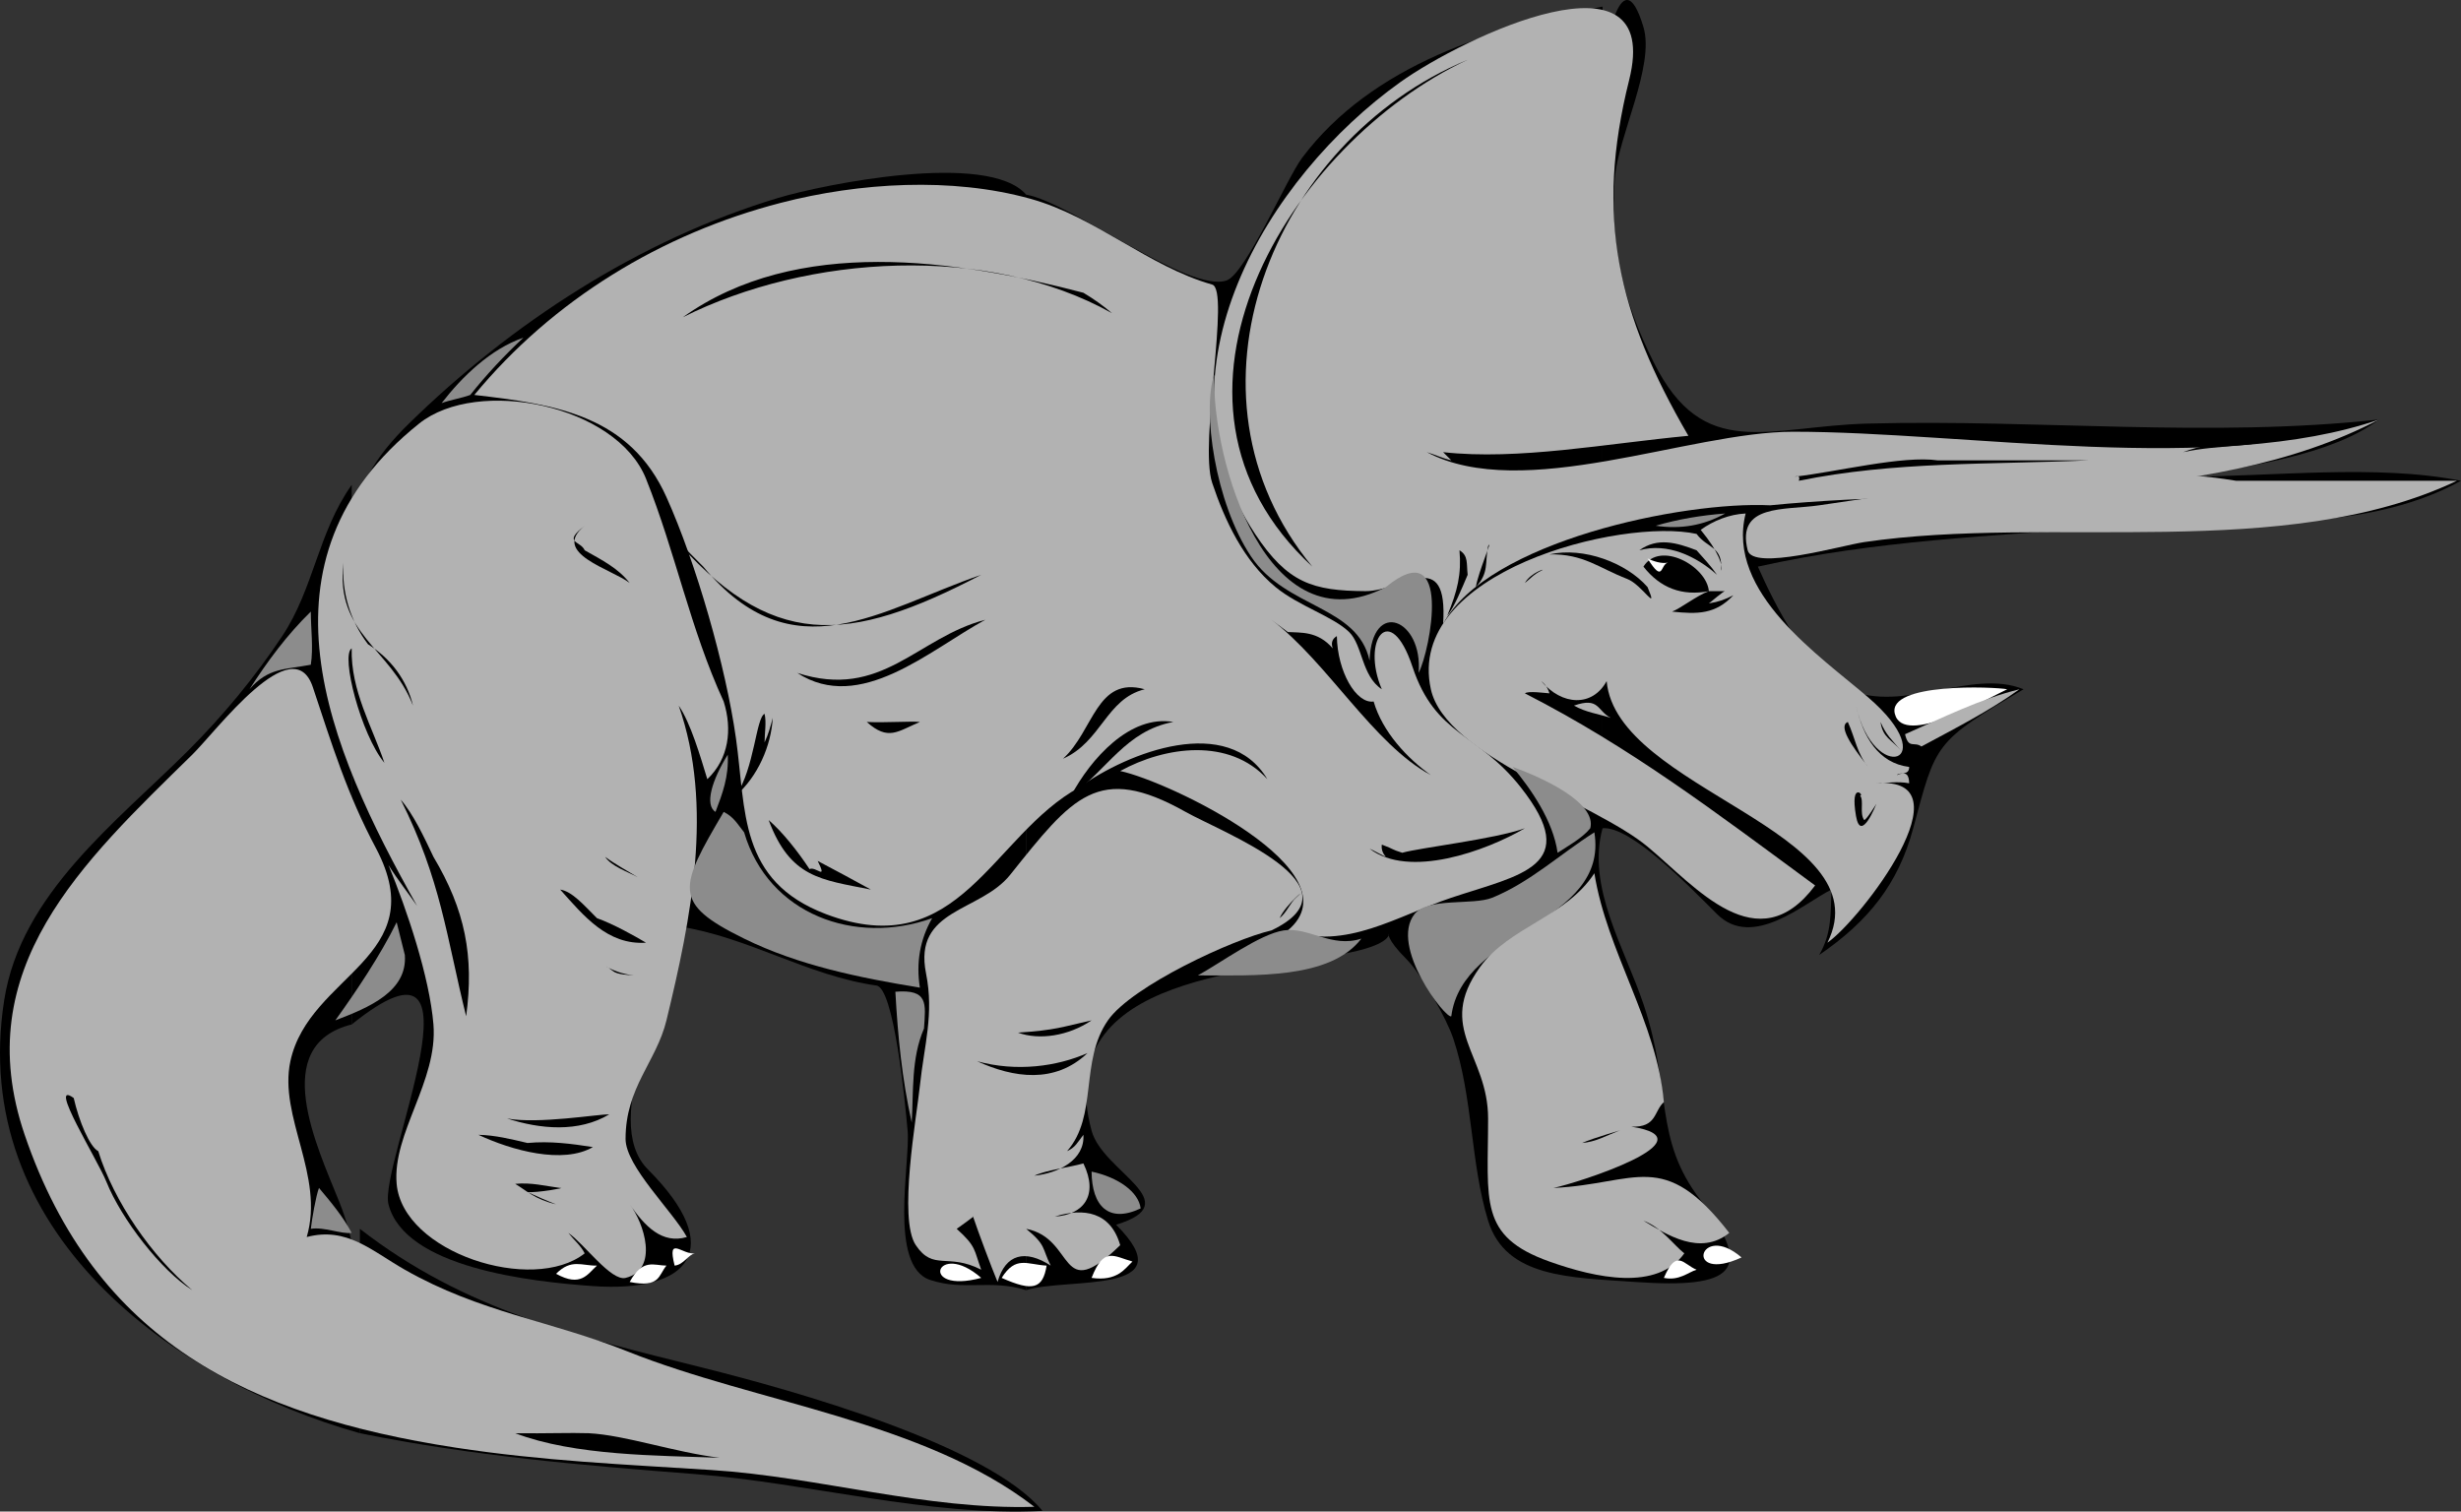 <?xml version="1.0" encoding="UTF-8" standalone="no"?>
<!-- Generator: Adobe Illustrator 12.0.0, SVG Export Plug-In . SVG Version: 6.00 Build 51448)  --><svg height="169.906" id="Layer_1" inkscape:version="0.42" sodipodi:docbase="F:\openclip\svg da inviare" sodipodi:docname="Dinosauro10.svg" sodipodi:version="0.32" space="preserve" style="overflow:visible;enable-background:new 0 0 276.622 169.906;" version="1.1" viewBox="0 0 276.622 169.906" width="276.622" xmlns="http://www.w3.org/2000/svg" xmlns:cc="http://web.resource.org/cc/" xmlns:dc="http://purl.org/dc/elements/1.1/" xmlns:inkscape="http://www.inkscape.org/namespaces/inkscape" xmlns:rdf="http://www.w3.org/1999/02/22-rdf-syntax-ns#" xmlns:sodipodi="http://inkscape.sourceforge.net/DTD/sodipodi-0.dtd" xmlns:svg="http://www.w3.org/2000/svg">
  <rect x="0" y="0" width="276.622" height="169.906" fill="#333333" stroke="none"/>
  <defs id="defs156"/>
  <sodipodi:namedview bordercolor="#666666" borderopacity="1.0" id="base" inkscape:current-layer="Layer_1" inkscape:cx="138.31100" inkscape:cy="84.953003" inkscape:pageopacity="0.0" inkscape:pageshadow="2" inkscape:window-height="510" inkscape:window-width="787" inkscape:window-x="88" inkscape:window-y="116" inkscape:zoom="2.1188186" pagecolor="#ffffff"/>
  <path d="  M40.45,161.101c0-7.658,0-15.315,0-22.974c11.857,9.202,24.264,12.039,38.596,15.622c10.072,2.518,32.033,8.659,38.136,16.081  c-12.938,0.655-26.224-3.139-39.055-4.135C65.322,164.702,53.2,163.669,40.45,161.101" id="path3" style="fill-rule:evenodd;clip-rule:evenodd;stroke:#000000;stroke-width:0;stroke-linecap:square;stroke-miterlimit:10;"/>
  <path d="  M39.531,115.153c-9.376,2.35-3.889,13.712-1.378,19.987c3.193,7.981,2.298,16.752,2.298,25.961  c-21.084-5.923-44.058-22.741-39.975-48.704c1.883-11.978,12.688-20.041,20.677-28.029c3.944-3.944,7.478-8.222,10.568-12.866  c3.555-5.342,4.029-11.661,7.811-17C39.531,74.719,39.531,94.936,39.531,115.153" id="path5" style="fill-rule:evenodd;clip-rule:evenodd;stroke:#000000;stroke-width:0;stroke-linecap:square;stroke-miterlimit:10;"/>
  <path d="  M115.345,145.019c-4.009-1.246-7.005,0.114-10.798-1.148c-4.718-1.571-2.208-13.207-2.527-16.771  c-0.302-3.365-1.53-16.037-3.505-16.319c-7.803-1.115-14.447-5.475-22.226-6.653c-0.662,7.131-9.121,21.66-3.446,27.338  c8.854,8.857,4.737,13.874-6.203,13.096c-7.032-0.5-21.147-2.057-22.974-9.189c-1.12-4.374,11.968-33.194-4.135-20.218  c0-14.323,0-28.646,0-42.968c0-11.671-1.712-16.596,6.433-24.575c11.469-11.234,25.896-20.678,41.54-25.374  c4.983-1.496,23.575-5.3,27.841-0.357c3.41,3.95,0,25.92,0,30.935C115.345,83.549,115.345,114.284,115.345,145.019" id="path7" style="fill-rule:evenodd;clip-rule:evenodd;stroke:#000000;stroke-width:0;stroke-linecap:square;stroke-miterlimit:10;"/>
  <path d="  M180.132,93.099c-1.82,6.603,2.48,13.455,4.594,19.757c3.265,9.734,1.068,15.08,6.434,22.055c6.145,7.988,3.644,9.961-7.353,9.189  c-7.307-0.513-14.555-0.45-16.541-6.893c-1.982-6.431-1.694-13.825-3.906-20.446c-0.771-2.308-3.574-7.25-5.282-8.96  c-4.604-4.608,1.19-2.539-5.515-0.919c-10.621,2.565-34.731,2.212-29.865,20.217c1.261,4.666,10.935,8.059,2.755,10.568  c7.932,7.936-5.544,5.892-10.107,7.352c0-41.047,0-82.093,0-123.14c5.086,0.893,18.21,11.087,22.514,9.649  c2.139-0.714,6.749-11.449,8.5-13.785c7.86-10.483,21.482-14.672,33.772-17C180.132,31.528,180.132,62.313,180.132,93.099" id="path9" style="fill-rule:evenodd;clip-rule:evenodd;stroke:#000000;stroke-width:0;stroke-linecap:square;stroke-miterlimit:10;"/>
  <path d="  M180.132,93.099c0-27.86,0-55.72,0-83.58c0-3.36,2.056-14.958,4.594-6.479c1.312,4.38-2.863,12.313-3.216,17.001  c-0.568,7.558,0.903,13.753,4.365,20.676c5.628,11.253,12.761,7.189,24.122,6.893c19.148-0.5,38.313,1.634,57.435-0.459  c-5.399,4.066-15.176,5.389-22.055,6.433c9.992,0,21.746-1.446,31.245,0.459c-11.502,6.359-26.695,4.208-39.226,5.173  c-13.607,1.048-26.394,1.497-39.806,4.476c1.816,4.119,5.628,11.787,10.109,13.784c6.232,2.778,13.889-2.401,19.758,0  c-10.12,5.963-9.832,6.086-12.406,15.623c-1.689,6.258-4.992,10.414-10.568,14.244c1.428-2.496,1.268-4.604,1.378-7.352  c-3.039,1.496-8.843,6.771-12.865,2.757C189.909,99.667,183.286,92.812,180.132,93.099" id="path11" style="fill-rule:evenodd;clip-rule:evenodd;stroke:#000000;stroke-width:0;stroke-linecap:square;stroke-miterlimit:10;"/>
  <path d="  M190.699,60.016c-8.381-1.851-32.786,4.234-29.866,17.46c1.655,7.499,18.406,12.739,24.353,17.69  c5.45,4.537,12.364,13.026,18.838,4.365c-11.367-8.362-20.689-15.482-32.622-21.595c0.379-0.3,2.237-0.034,2.757,0  c-0.161-0.564-0.468-1.024-0.92-1.378c2.334,2.773,5.752,2.935,7.353,0c1.075,12.244,31.122,16.801,24.813,29.406  c3.799-2.645,16.118-18.75,5.514-17.919c0.968,0.013,2.294-0.266,3.676,0c-0.015-0.973-0.343-1.385-1.379-0.92  c0.253-0.379,1.393,0.119,1.379-0.918c-3.473-0.428-5.189-3.418-5.974-6.892c2,9.015,9.935,6.447,1.378-0.919  c-5.436-4.679-16.017-11.774-13.784-20.676c-1.835,0.088-3.616,0.804-5.054,1.838c2.056,2.501,2.525,4.054,2.297,4.594  C193.679,61.367,191.923,61.674,190.699,60.016" id="path13" style="fill-rule:evenodd;clip-rule:evenodd;fill:#B2B2B2;stroke:#000000;stroke-width:0;stroke-linecap:square;stroke-miterlimit:10;"/>
  <path d="  M198.97,56.799c21.774-2.178,48.915,0.594,68.462-9.649c-18.331,6.33-46.401,1.378-65.892,1.378  c-11.699,0-30.372,8.007-41.166,2.297c0.884,0.256,1.815,0.709,2.756,0.919c-0.307-0.307-0.612-0.613-0.919-0.919  c8.454,0.939,18.39-0.975,27.569-1.838c-8.003-13.736-10.493-24.669-6.663-39.975c3.876-15.486-18.519-4.923-25.73,0.23  c-14.937,10.67-28.294,32.689-16.312,50.772c3.655,5.515,6.457,6.397,12.405,6.433c4.124,0.025,9.307-5.152,8.73,3.675  C167.23,60.853,189.153,56.318,198.97,56.799" id="path15" style="fill-rule:evenodd;clip-rule:evenodd;fill:#B2B2B2;stroke:#000000;stroke-width:0;stroke-linecap:square;stroke-miterlimit:10;"/>
  <path d="  M184.726,63.692c1.853-2.982,7.126-0.035,7.352,2.757c0.613,0,1.226,0,1.839,0c-0.083-0.114-1.689,1.291-1.839,1.378  c1.153-0.188,1.81-0.438,2.758-0.918c-2.001,2.138-4.009,2.146-6.893,1.838c0.887-0.316,2.828-1.829,4.135-2.297  C189.076,67.024,186.626,66.109,184.726,63.692" id="path17" style="fill-rule:evenodd;clip-rule:evenodd;stroke:#000000;stroke-width:0;stroke-linecap:square;stroke-miterlimit:10;"/>
  <path d="  M147.508,63.692c-20.359-18.777-2.512-47.663,17.46-56.976C142.944,15.89,131.484,44.307,147.508,63.692" id="path19" style="fill-rule:evenodd;clip-rule:evenodd;stroke:#000000;stroke-width:0;stroke-linecap:square;stroke-miterlimit:10;"/>
  <path d="  M142.913,104.584c-4.308,0.987-15.692,6.243-18.379,10.109c-3.2,4.604-1.096,10.734-4.595,14.703  c0.944-0.427,1.142-0.94,1.838-1.838c0.174,2.833-2.793,4.305-5.513,4.595c1.318-0.634,3.979-0.939,5.513-1.378  c1.75,3.623-0.017,5.78-3.215,5.973c3.282-1.021,6.279-0.527,7.351,3.217c-7.009,6.818-4.937-0.76-10.567-1.838  c2.286,1.866,1.763,2.162,2.756,4.135c-2.853-1.852-5.082-1.324-5.973,1.838c-0.714-1.719-2.169-5.601-2.757-7.352  c0.474-0.265-1.893,1.432-1.837,1.379c2.247,2.02,1.928,2.367,2.756,4.594c-3.767-1.929-5.368,0.188-7.352-2.756  c-1.99-2.953,0.079-14.293,0.459-17.92c0.481-4.58,1.609-8.036,0.69-12.636c-1.46-7.301,6.077-6.852,9.453-11.07  c7.017-8.768,9.877-12.608,19.724-7.079C137.509,93.644,153.321,99.608,142.913,104.584" id="path21" style="fill-rule:evenodd;clip-rule:evenodd;fill:#B2B2B2;stroke:#000000;stroke-width:0;stroke-linecap:square;stroke-miterlimit:10;"/>
  <path d="  M121.317,88.504c5.53-3.974,16.713-8.313,21.138-0.919c-4.27-4.684-11.444-3.717-16.542-0.919  c5.438,1.15,26.745,11.308,18.839,17.919c6.479,2.293,12.348-1.667,18.378-3.675c7.793-2.596,14.813-3.51,7.812-12.406  c-4.879-6.199-9.578-5.735-12.176-13.555c-2.514-7.563-5.798-2.966-3.446,2.527c-2.284-1.495-2.146-4.947-3.676-6.433  c-1.817-1.764-5.667-2.912-8.271-5.055c-3.573-2.939-5.706-7.476-7.121-11.716c-1.483-4.443,2.051-21.699,0-22.285  c-7.236-2.066-13.071-7.604-20.447-9.649c-8.843-2.452-19.206-1.82-28.027,0.459c-13.453,3.475-25.652,10.92-34.461,21.596  c9.202,1.063,17.461,2.3,21.596,11.487c3.35,7.444,6.672,19.048,7.811,27.109c1.148,8.131,0.271,16.027,10.108,19.758  C107.874,108.452,111.47,93.886,121.317,88.504" id="path23" style="fill-rule:evenodd;clip-rule:evenodd;fill:#B2B2B2;stroke:#000000;stroke-width:0;stroke-linecap:square;stroke-miterlimit:10;"/>
  <path d="  M120.399,89.422c2.198-4.103,6.594-9.11,11.487-8.271C126.544,82.137,124.466,86.527,120.399,89.422" id="path25" style="fill-rule:evenodd;clip-rule:evenodd;stroke:#000000;stroke-width:0;stroke-linecap:square;stroke-miterlimit:10;"/>
  <path d="  M81.343,78.854c-3.779-8.222-5.395-16.707-8.73-25.041c-3.32-8.296-18.923-11.463-25.501-6.203  c-19.268,15.411-10.325,36.271-0.229,54.219c-0.803-1.186-2.266-3.036-3.217-4.595c2.068,5.015,4.624,12.599,5.054,17.919  c0.514,6.351-4.635,12.237-4.135,17.92c0.681,7.737,15.304,12.403,21.136,7.811c-0.443-0.884-1.156-1.444-1.837-2.298  c1.763,1.201,4.8,5.459,6.432,5.056c3.8-0.938,2.062-6.215,0.46-8.271c1.726,2.486,3.646,4.497,6.432,3.676  c-1.609-2.929-6.892-7.938-6.892-11.028c0-5.818,3.466-8.675,4.595-13.324c2.771-11.411,5.344-24.074,1.378-35.38  c1.33,1.925,2.434,5.707,3.216,8.271C81.929,85.284,82.334,81.983,81.343,78.854" id="path27" style="fill-rule:evenodd;clip-rule:evenodd;fill:#B2B2B2;stroke:#000000;stroke-width:0;stroke-linecap:square;stroke-miterlimit:10;"/>
  <path d="  M121.777,32.907c1.129,0.675,2.225,1.446,3.217,2.297c-13.951-7.813-34.157-6.61-48.246,0.459  C89.559,26.508,107.419,29.151,121.777,32.907" id="path29" style="fill-rule:evenodd;clip-rule:evenodd;stroke:#000000;stroke-width:0;stroke-linecap:square;stroke-miterlimit:10;"/>
  <path d="  M52.856,44.394c-0.981,0.365-2.244,0.556-3.217,0.919c2.318-2.991,5.52-6.096,9.19-7.352C56.687,39.959,54.679,42.103,52.856,44.394  " id="path31" style="fill-rule:evenodd;clip-rule:evenodd;fill:#8C8C8C;stroke:#000000;stroke-width:0;stroke-linecap:square;stroke-miterlimit:10;"/>
  <path d="  M155.778,65.989c7.527-6.169,5.006,7.12,3.676,9.649c0.52-6.001-5.254-8.455-5.512-1.378c-1.351-6.228-9.399-5.826-13.327-11.717  c-4.046-6.07-5.499-16.429-4.134-20.446C136.222,51.829,142.379,72.931,155.778,65.989" id="path33" style="fill-rule:evenodd;clip-rule:evenodd;fill:#8C8C8C;stroke:#000000;stroke-width:0;stroke-linecap:square;stroke-miterlimit:10;"/>
  <path d="  M257.323,48.988c-3.814,1.379-7.906,0.955-11.946,1.838C249.194,49.385,253.317,49.603,257.323,48.988" id="path35" style="fill-rule:evenodd;clip-rule:evenodd;stroke:#000000;stroke-width:0;stroke-linecap:square;stroke-miterlimit:10;"/>
  <path d="  M217.809,51.746c5.667,0,11.334,0,17.001,0c-11.266,0.489-21.896,0.104-32.623,2.297c0.153-0.459,0-0.612-0.46-0.459  C206.583,53.021,213.831,51.185,217.809,51.746" id="path37" style="fill-rule:evenodd;clip-rule:evenodd;stroke:#000000;stroke-width:0;stroke-linecap:square;stroke-miterlimit:10;"/>
  <path d="  M65.721,61.854c1.985,1.126,3.737,1.993,5.055,3.676c-1.985-1.556-8.939-3.331-5.055-6.433  C63.186,61.067,65.256,60.763,65.721,61.854" id="path39" style="fill-rule:evenodd;clip-rule:evenodd;stroke:#000000;stroke-width:0;stroke-linecap:square;stroke-miterlimit:10;"/>
  <path d="  M251.351,54.042c8.271,0,16.541,0,24.812,0c-19.432,9.198-45.685,3.806-66.624,6.892c-2.527,0.373-12.51,3.268-13.096,0.919  c-1.303-5.219,4.119-4.48,8.041-5.055C218.42,54.758,237.344,51.704,251.351,54.042" id="path41" style="fill-rule:evenodd;clip-rule:evenodd;fill:#B2B2B2;stroke:#000000;stroke-width:0;stroke-linecap:square;stroke-miterlimit:10;"/>
  <path d="  M79.046,63.692c10.106,12.219,19.857,4.831,31.244,0.919c-14.999,7.826-23.675,8.611-34.92-4.595  C76.595,61.241,77.84,62.449,79.046,63.692" id="path43" style="fill-rule:evenodd;clip-rule:evenodd;stroke:#000000;stroke-width:0;stroke-linecap:square;stroke-miterlimit:10;"/>
  <path d="  M193.916,57.719c-2.414,1.344-4.981,1.793-7.813,1.378C188.641,58.351,191.274,57.92,193.916,57.719" id="path45" style="fill-rule:evenodd;clip-rule:evenodd;fill:#8C8C8C;stroke:#000000;stroke-width:0;stroke-linecap:square;stroke-miterlimit:10;"/>
  <path d="  M41.369,72.422c2.541,1.591,4.358,3.997,5.055,6.892c-2.531-6.508-8.778-8.023-7.812-16.082  C38.378,66.524,39.374,69.815,41.369,72.422" id="path47" style="fill-rule:evenodd;clip-rule:evenodd;stroke:#000000;stroke-width:0;stroke-linecap:square;stroke-miterlimit:10;"/>
  <path d="  M190.699,61.854c0.835,0.951,1.543,1.679,2.297,2.757c-2.31-2.082-5.595-3.643-8.729-2.757  C186.32,60.381,188.419,60.982,190.699,61.854" id="path49" style="fill-rule:evenodd;clip-rule:evenodd;stroke:#000000;stroke-width:0;stroke-linecap:square;stroke-miterlimit:10;"/>
  <path d="  M187.483,63.232c-0.899,0.235-0.481,2.434-2.298-0.459C185.804,63.071,186.797,63.412,187.483,63.232" id="path51" style="fill-rule:evenodd;clip-rule:evenodd;fill:#FFFFFF;stroke:#000000;stroke-width:0;stroke-linecap:square;stroke-miterlimit:10;"/>
  <path d="  M167.266,61.395c-0.381,1.896,0.125,2.977-1.378,4.594C166.155,64.322,167.889,60.328,167.266,61.395" id="path53" style="fill-rule:evenodd;clip-rule:evenodd;stroke:#000000;stroke-width:0;stroke-linecap:square;stroke-miterlimit:10;"/>
  <path d="  M173.238,64.151c-0.817,0.385-1.316,0.973-1.837,1.379C172.062,64.334,173.966,63.809,173.238,64.151" id="path55" style="fill-rule:evenodd;clip-rule:evenodd;stroke:#000000;stroke-width:0;stroke-linecap:square;stroke-miterlimit:10;"/>
  <path d="  M185.186,65.989c1.285,3.052-0.588-0.263-2.298-0.919c-3.176-1.218-4.869-2.827-8.729-2.756  C178.03,61.452,182.792,63.26,185.186,65.989" id="path57" style="fill-rule:evenodd;clip-rule:evenodd;stroke:#000000;stroke-width:0;stroke-linecap:square;stroke-miterlimit:10;"/>
  <path d="  M164.968,64.611c-0.658,1.543-1.512,3.671-2.297,4.595c1.156-2.773,1.614-4.672,1.378-7.352  C165.069,62.47,164.823,63.348,164.968,64.611" id="path59" style="fill-rule:evenodd;clip-rule:evenodd;stroke:#000000;stroke-width:0;stroke-linecap:square;stroke-miterlimit:10;"/>
  <path d="  M34.936,74.719c-2.88,0.552-4.771,0.309-6.893,2.757c2.011-3.135,4.23-6.133,6.893-8.73C34.936,70.666,35.235,72.84,34.936,74.719" id="path61" style="fill-rule:evenodd;clip-rule:evenodd;fill:#8C8C8C;stroke:#000000;stroke-width:0;stroke-linecap:square;stroke-miterlimit:10;"/>
  <path d="  M110.75,69.665c-6.236,3.389-14.078,10.576-21.136,5.974C99.124,78.715,103.098,71.634,110.75,69.665" id="path63" style="fill-rule:evenodd;clip-rule:evenodd;stroke:#000000;stroke-width:0;stroke-linecap:square;stroke-miterlimit:10;"/>
  <path d="  M39.531,72.881c-0.127,4.756,2.346,8.879,3.676,12.865C40.572,82.559,38.268,73.64,39.531,72.881" id="path65" style="fill-rule:evenodd;clip-rule:evenodd;stroke:#000000;stroke-width:0;stroke-linecap:square;stroke-miterlimit:10;"/>
  <path d="  M144.752,71.043c1.416,0.1,3.342-0.154,5.054,1.838c-0.217-0.613-0.063-1.073,0.46-1.379c0.056,3.959,2.16,7.633,4.135,7.352  c0.986,3.414,3.81,6.424,6.433,8.271c-6.447-3.447-11.64-12.711-17.92-17.46C143.526,70.124,144.139,70.584,144.752,71.043" id="path67" style="fill-rule:evenodd;clip-rule:evenodd;stroke:#000000;stroke-width:0;stroke-linecap:square;stroke-miterlimit:10;"/>
  <path d="  M42.288,95.396c6.438,12.249-7.542,14.1-9.649,23.893c-1.346,6.254,3.868,12.827,1.838,19.758c4.514-1.18,7.271,1.536,11.027,3.675  c8.457,4.815,16.372,5.724,25.042,9.19c14.511,5.802,33.195,7.784,45.718,17.46c-12.205,0.359-24.216-3.361-36.299-4.136  c-9.771-0.626-19.033-1.018-28.777-2.519c-23.136-3.563-40.497-11.935-48.415-35.158c-6.377-18.702,6.547-30.687,18.838-42.732  c2.714-2.66,11.324-14.271,13.555-7.581C37.309,83.675,38.994,89.23,42.288,95.396" id="path69" style="fill-rule:evenodd;clip-rule:evenodd;fill:#B2B2B2;stroke:#000000;stroke-width:0;stroke-linecap:square;stroke-miterlimit:10;"/>
  <path d="  M128.669,77.476c-4.352,1.076-4.854,5.898-9.188,7.811C122.959,82.131,123.225,75.971,128.669,77.476" id="path71" style="fill-rule:evenodd;clip-rule:evenodd;stroke:#000000;stroke-width:0;stroke-linecap:square;stroke-miterlimit:10;"/>
  <path d="  M85.939,80.233c0.229,0.962,0,2.208,0,3.216c0.428-0.897,0.682-1.835,0.918-2.757c-0.172,3.147-1.697,6.603-4.135,8.73  C84.806,86.341,84.965,80.72,85.939,80.233" id="path73" style="fill-rule:evenodd;clip-rule:evenodd;stroke:#000000;stroke-width:0;stroke-linecap:square;stroke-miterlimit:10;"/>
  <path d="  M103.398,81.152c-2.503,1.05-3.543,2.175-5.973,0C99.423,81.257,102.414,81.044,103.398,81.152" id="path75" style="fill-rule:evenodd;clip-rule:evenodd;stroke:#000000;stroke-width:0;stroke-linecap:square;stroke-miterlimit:10;"/>
  <path d="  M225.619,77.476c-2.18,0.998-11.68,6.575-12.635,2.757C212.099,76.697,224.197,77.195,225.619,77.476" id="path77" style="fill-rule:evenodd;clip-rule:evenodd;fill:#FFFFFF;stroke:#000000;stroke-width:0;stroke-linecap:square;stroke-miterlimit:10;"/>
  <path d="  M181.05,80.692c-1.503-0.479-2.724-0.598-4.135-1.378C179.79,78.315,179.473,79.872,181.05,80.692" id="path79" style="fill-rule:evenodd;clip-rule:evenodd;fill:#B2B2B2;stroke:#000000;stroke-width:0;stroke-linecap:square;stroke-miterlimit:10;"/>
  <path d="  M215.971,83.909c-0.805-0.602-1.446,0.332-1.839-1.379c4.138-1.817,8.528-4.006,12.866-5.054  C223.525,79.967,219.725,81.884,215.971,83.909" id="path81" style="fill-rule:evenodd;clip-rule:evenodd;fill:#B2B2B2;stroke:#000000;stroke-width:0;stroke-linecap:square;stroke-miterlimit:10;"/>
  <path d="  M207.7,81.152c0.822,1.792,1.032,3.587,2.297,5.054C208.057,83.784,206.608,81.595,207.7,81.152" id="path83" style="fill-rule:evenodd;clip-rule:evenodd;stroke:#000000;stroke-width:0;stroke-linecap:square;stroke-miterlimit:10;"/>
  <path d="  M213.674,84.368c-1.079-1.256-2.052-1.445-2.299-3.216C212.003,82.627,212.608,83.112,213.674,84.368" id="path85" style="fill-rule:evenodd;clip-rule:evenodd;stroke:#000000;stroke-width:0;stroke-linecap:square;stroke-miterlimit:10;"/>
  <path d="  M80.424,91.26c-1.242-0.773-0.408-3.563,1.378-6.433C81.922,87.3,81.216,89.186,80.424,91.26" id="path87" style="fill-rule:evenodd;clip-rule:evenodd;fill:#8C8C8C;stroke:#000000;stroke-width:0;stroke-linecap:square;stroke-miterlimit:10;"/>
  <path d="  M48.72,96.314c3.563,5.973,4.585,11.157,3.676,17.92c-2.232-9.03-2.826-15.305-7.352-24.352  C46.432,91.47,47.667,94.082,48.72,96.314" id="path89" style="fill-rule:evenodd;clip-rule:evenodd;stroke:#000000;stroke-width:0;stroke-linecap:square;stroke-miterlimit:10;"/>
  <path d="  M178.752,93.099c-0.863,1.086-2.528,2.008-3.675,2.757c-0.504-3.605-2.98-7.148-5.054-9.649  C173.59,87.486,179.48,90.271,178.752,93.099" id="path91" style="fill-rule:evenodd;clip-rule:evenodd;fill:#8C8C8C;stroke:#000000;stroke-width:0;stroke-linecap:square;stroke-miterlimit:10;"/>
  <path d="  M83.641,93.558c2.724,9.249,12.473,12.754,21.136,9.649c-1.374,2.395-1.824,5.03-1.379,7.812  c-6.797-1.126-13.565-2.471-19.757-5.514c-8.142-4.002-7.321-5.695-2.298-14.244C82.495,91.84,82.875,92.61,83.641,93.558" id="path93" style="fill-rule:evenodd;clip-rule:evenodd;fill:#8C8C8C;stroke:#000000;stroke-width:0;stroke-linecap:square;stroke-miterlimit:10;"/>
  <path d="  M209.078,89.422c0.464,0.572-0.093,1.987,0.46,2.756c0.25-0.001,1.381-1.84,1.379-1.837c-0.021,0.032-1.758,4.533-2.298,1.379  C207.927,87.679,209.631,89.463,209.078,89.422" id="path95" style="fill-rule:evenodd;clip-rule:evenodd;stroke:#000000;stroke-width:0;stroke-linecap:square;stroke-miterlimit:10;"/>
  <path d="  M90.992,97.693c0.704-0.365,2.063,1.393,0.919-0.918c1.707,0.889,4.381,2.339,5.974,3.216c-5.624-1.122-9.062-1.308-11.487-7.812  C87.98,93.542,89.697,95.728,90.992,97.693" id="path97" style="fill-rule:evenodd;clip-rule:evenodd;stroke:#000000;stroke-width:0;stroke-linecap:square;stroke-miterlimit:10;"/>
  <path d="  M171.401,93.099c-4.401,2.577-13.025,5.689-17.459,2.297c0.222,0.07,1.705,0.903,1.836,0.918c-0.374-0.407-0.527-0.866-0.459-1.377  c1.536,0.582,1.001,0.51,2.298,0.918C159.617,95.28,167.94,94.34,171.401,93.099" id="path99" style="fill-rule:evenodd;clip-rule:evenodd;stroke:#000000;stroke-width:0;stroke-linecap:square;stroke-miterlimit:10;"/>
  <path d="  M71.695,98.612c-1.198-0.649-2.991-1.248-3.676-2.298C69.192,97.179,70.467,97.852,71.695,98.612" id="path101" style="fill-rule:evenodd;clip-rule:evenodd;stroke:#000000;stroke-width:0;stroke-linecap:square;stroke-miterlimit:10;"/>
  <path d="  M163.13,114.234c-0.597,0.37-6.99-7.845-4.136-11.486c1.487-1.898,6.576-0.962,8.731-1.838c4.248-1.726,7.623-4.9,11.486-7.352  C180.879,103.861,164.354,104.539,163.13,114.234" id="path103" style="fill-rule:evenodd;clip-rule:evenodd;fill:#8C8C8C;stroke:#000000;stroke-width:0;stroke-linecap:square;stroke-miterlimit:10;"/>
  <path d="  M67.1,103.207c1.833,0.648,4.252,2.005,5.514,2.757c-4.324,0.279-6.962-2.975-9.649-5.973  C64.319,100.197,65.626,101.74,67.1,103.207" id="path105" style="fill-rule:evenodd;clip-rule:evenodd;stroke:#000000;stroke-width:0;stroke-linecap:square;stroke-miterlimit:10;"/>
  <path d="  M145.671,100.91c-0.678,0.604-1.041,1.665-1.839,2.297C144.568,101.575,147.204,99.542,145.671,100.91" id="path107" style="fill-rule:evenodd;clip-rule:evenodd;stroke:#000000;stroke-width:0;stroke-linecap:square;stroke-miterlimit:10;"/>
  <path d="  M187.023,123.883c-1.141,1.001-0.757,2.876-3.676,2.757c9.263,1.423-5.957,6.314-8.73,6.892c9.338-0.438,12.331-4.533,19.758,5.054  c-3.299,2.637-7.033,0.187-9.649-1.378c2.073,0.795,3.284,2.627,4.595,3.676c-3.063,4.261-9.924,2.786-15.162,0.92  c-7.984-2.845-6.893-6.784-6.893-16.082c0-7.231-5.895-10.074-0.92-17c3.271-4.553,9.666-5.63,12.866-10.567  C180.627,107.027,186.25,114.906,187.023,123.883" id="path109" style="fill-rule:evenodd;clip-rule:evenodd;fill:#B2B2B2;stroke:#000000;stroke-width:0;stroke-linecap:square;stroke-miterlimit:10;"/>
  <path d="  M45.504,107.342c0.312,4.077-3.983,5.894-7.811,7.352c2.408-3.361,5.004-7.214,6.893-11.028  C44.892,104.891,45.198,106.117,45.504,107.342" id="path111" style="fill-rule:evenodd;clip-rule:evenodd;fill:#8C8C8C;stroke:#000000;stroke-width:0;stroke-linecap:square;stroke-miterlimit:10;"/>
  <path d="  M153.022,105.504c-3.507,4.583-11.998,4.135-18.38,4.135c2.507-1.366,6.973-4.651,9.648-5.055  C147.107,104.161,149.681,106.605,153.022,105.504" id="path113" style="fill-rule:evenodd;clip-rule:evenodd;fill:#8C8C8C;stroke:#000000;stroke-width:0;stroke-linecap:square;stroke-miterlimit:10;"/>
  <path d="  M68.938,109.179c0.482,0.368,1.702,0.42,2.297,0.46C68.533,109.339,67.199,107.851,68.938,109.179" id="path115" style="fill-rule:evenodd;clip-rule:evenodd;stroke:#000000;stroke-width:0;stroke-linecap:square;stroke-miterlimit:10;"/>
  <path d="  M122.697,114.694c-2.594,1.762-5.895,2.25-8.271,1.379C118.68,115.797,119.362,115.434,122.697,114.694" id="path117" style="fill-rule:evenodd;clip-rule:evenodd;stroke:#000000;stroke-width:0;stroke-linecap:square;stroke-miterlimit:10;"/>
  <path d="  M103.858,115.613c-1.455,3.354-1.166,7.093-1.379,10.567c-1.094-4.935-1.556-9.636-1.837-14.703  C104.354,111.178,104.053,112.783,103.858,115.613" id="path119" style="fill-rule:evenodd;clip-rule:evenodd;fill:#8C8C8C;stroke:#000000;stroke-width:0;stroke-linecap:square;stroke-miterlimit:10;"/>
  <path d="  M122.237,118.37c-3.679,3.5-8.335,2.779-12.406,0.919C114.275,120.507,118.794,119.881,122.237,118.37" id="path121" style="fill-rule:evenodd;clip-rule:evenodd;stroke:#000000;stroke-width:0;stroke-linecap:square;stroke-miterlimit:10;"/>
  <path d="  M8.286,123.423c0.584,2.57,1.793,5.489,2.757,5.974c1.749,5.663,6.035,11.857,10.568,15.622c-3.463-2.158-7.98-8.002-9.649-12.176  C10.98,130.385,5.268,121.244,8.286,123.423" id="path123" style="fill-rule:evenodd;clip-rule:evenodd;stroke:#000000;stroke-width:0;stroke-linecap:square;stroke-miterlimit:10;"/>
  <path d="  M68.478,125.261c-3.434,2.055-7.739,1.676-11.487,0.46C60.438,126.38,67.286,125.227,68.478,125.261" id="path125" style="fill-rule:evenodd;clip-rule:evenodd;stroke:#000000;stroke-width:0;stroke-linecap:square;stroke-miterlimit:10;"/>
  <path d="  M59.289,128.478c2.554-0.239,4.988,0.089,7.352,0.459c-3.354,1.967-9.134,0.375-12.866-1.378  C55.671,127.601,57.435,128.042,59.289,128.478" id="path127" style="fill-rule:evenodd;clip-rule:evenodd;stroke:#000000;stroke-width:0;stroke-linecap:square;stroke-miterlimit:10;"/>
  <path d="  M181.969,127.099c-1.442,0.561-2.61,1.253-4.136,1.379C178.874,127.983,183.035,126.771,181.969,127.099" id="path129" style="fill-rule:evenodd;clip-rule:evenodd;stroke:#000000;stroke-width:0;stroke-linecap:square;stroke-miterlimit:10;"/>
  <path d="  M39.531,138.585c-1.239,0.147-3.086-0.702-4.595-0.458c0.097-0.929,0.58-3.75,0.919-4.596  C37.164,135.086,38.583,136.781,39.531,138.585" id="path131" style="fill-rule:evenodd;clip-rule:evenodd;fill:#8C8C8C;stroke:#000000;stroke-width:0;stroke-linecap:square;stroke-miterlimit:10;"/>
  <path d="  M62.964,133.532c0.836-0.043-2.675,0.573-3.676,0.46c0.94,0.444,2.313,1.04,3.216,1.379c-2.417-0.569-3.287-1.525-4.595-2.298  C59.72,132.893,61.233,133.305,62.964,133.532" id="path133" style="fill-rule:evenodd;clip-rule:evenodd;stroke:#000000;stroke-width:0;stroke-linecap:square;stroke-miterlimit:10;"/>
  <path d="  M128.21,135.83c-3.598,1.712-5.488-0.267-5.513-4.136C125.71,132.34,127.987,133.985,128.21,135.83" id="path135" style="fill-rule:evenodd;clip-rule:evenodd;fill:#8C8C8C;stroke:#000000;stroke-width:0;stroke-linecap:square;stroke-miterlimit:10;"/>
  <path d="  M78.127,140.883c-0.726,0.097-1.277,1.281-2.298,1.379C74.96,138.79,76.674,141.077,78.127,140.883" id="path137" style="fill-rule:evenodd;clip-rule:evenodd;fill:#FFFFFF;stroke:#000000;stroke-width:0;stroke-linecap:square;stroke-miterlimit:10;"/>
  <path d="  M74.911,142.262c-0.917,1.09-0.704,2.526-4.135,1.838C72.252,141.403,73.51,142.258,74.911,142.262" id="path139" style="fill-rule:evenodd;clip-rule:evenodd;fill:#FFFFFF;stroke:#000000;stroke-width:0;stroke-linecap:square;stroke-miterlimit:10;"/>
  <path d="  M67.1,142.262c-1.05,0.927-1.781,2.48-4.595,0.918C64.228,141.448,65.389,142.295,67.1,142.262" id="path141" style="fill-rule:evenodd;clip-rule:evenodd;fill:#FFFFFF;stroke:#000000;stroke-width:0;stroke-linecap:square;stroke-miterlimit:10;"/>
  <path d="  M127.291,141.803c-0.864,0.807-1.702,2.251-4.594,1.838C124.076,140.093,125.192,141.22,127.291,141.803" id="path143" style="fill-rule:evenodd;clip-rule:evenodd;fill:#FFFFFF;stroke:#000000;stroke-width:0;stroke-linecap:square;stroke-miterlimit:10;"/>
  <path d="  M110.291,143.641C103.145,145.554,105.233,139.226,110.291,143.641" id="path145" style="fill-rule:evenodd;clip-rule:evenodd;fill:#FFFFFF;stroke:#000000;stroke-width:0;stroke-linecap:square;stroke-miterlimit:10;"/>
  <path d="  M117.642,142.262c-0.425,2.617-1.56,2.943-5.054,1.379C114.179,141.125,115.412,142.134,117.642,142.262" id="path147" style="fill-rule:evenodd;clip-rule:evenodd;fill:#FFFFFF;stroke:#000000;stroke-width:0;stroke-linecap:square;stroke-miterlimit:10;"/>
  <path d="  M195.754,141.343C189.207,144.36,190.954,137.208,195.754,141.343" id="path149" style="fill-rule:evenodd;clip-rule:evenodd;fill:#FFFFFF;stroke:#000000;stroke-width:0;stroke-linecap:square;stroke-miterlimit:10;"/>
  <path d="  M190.699,142.721c-0.953,0.29-1.96,1.272-3.676,0.92C188.465,140.281,189.213,142.133,190.699,142.721" id="path151" style="fill-rule:evenodd;clip-rule:evenodd;fill:#FFFFFF;stroke:#000000;stroke-width:0;stroke-linecap:square;stroke-miterlimit:10;"/>
  <path d="  M66.181,161.101c4.104,0.211,9.677,2.156,14.703,2.757c-6.96-0.256-16.256-0.206-22.974-2.757  C61.523,161.145,64.057,161.029,66.181,161.101" id="path153" style="fill-rule:evenodd;clip-rule:evenodd;stroke:#000000;stroke-width:0;stroke-linecap:square;stroke-miterlimit:10;"/>
</svg>
